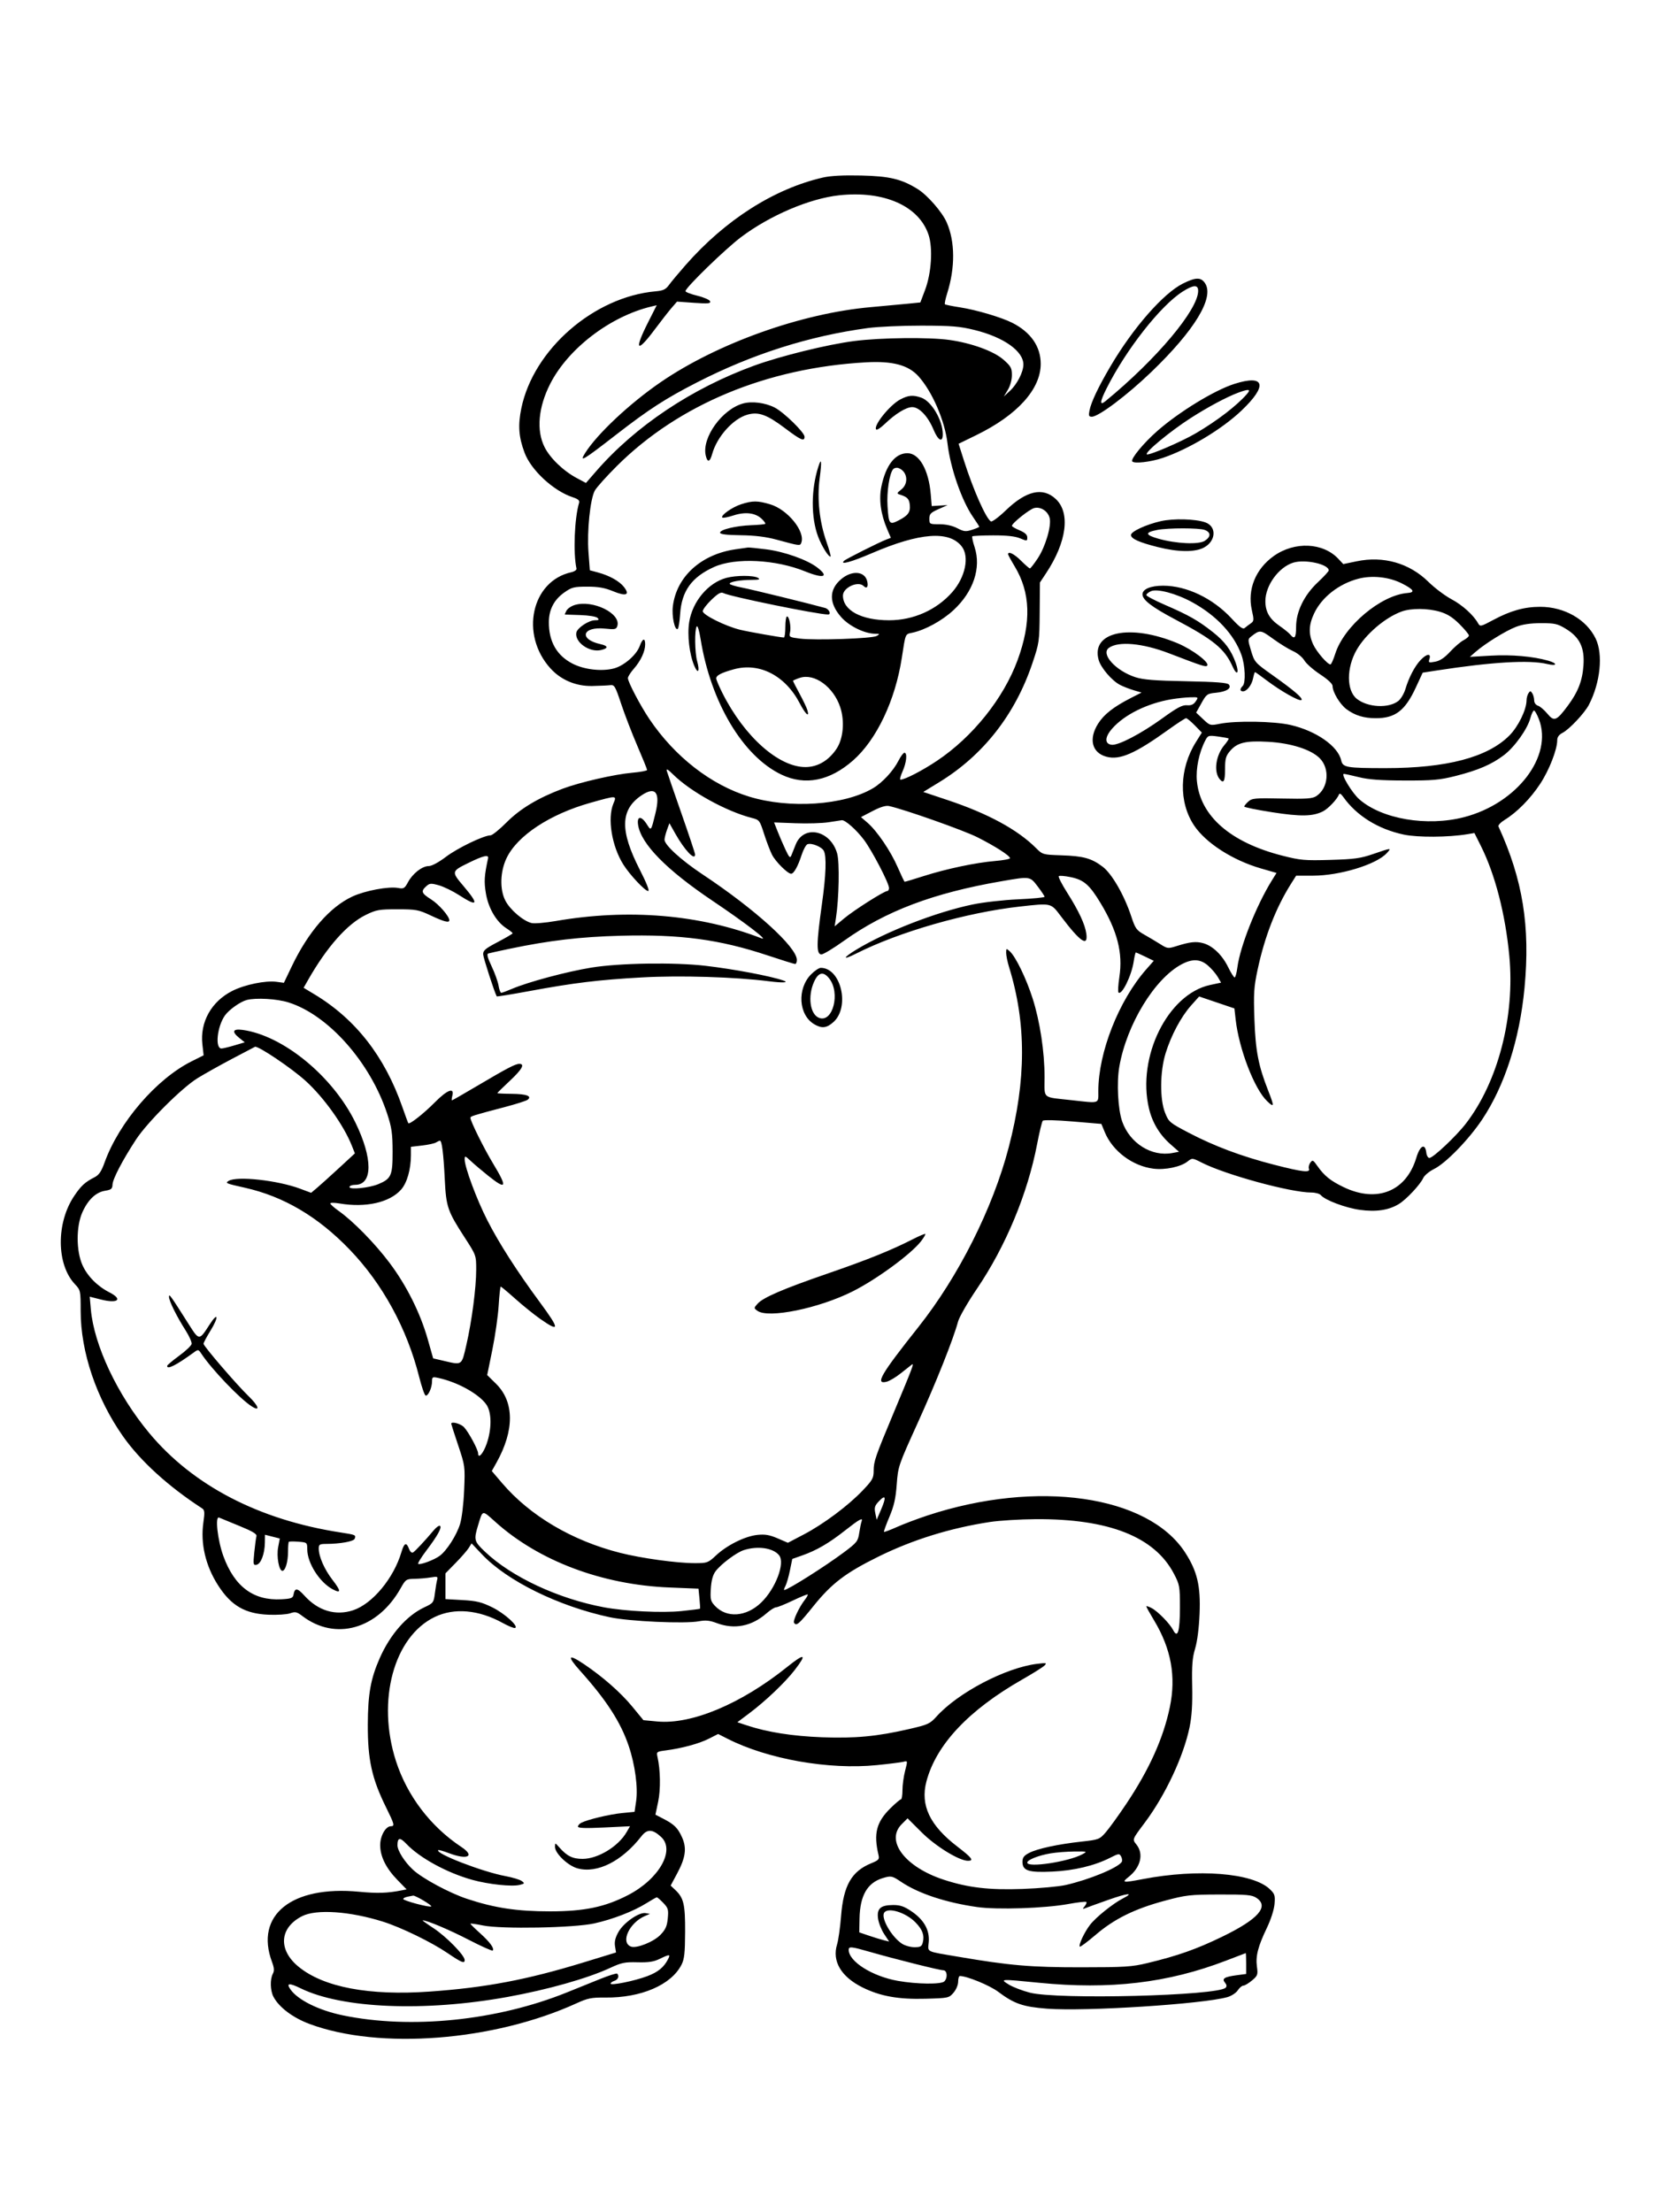 <svg xmlns="http://www.w3.org/2000/svg" width="864" height="1152" viewBox="0 0 864 1152" version="1.1">
	<path d="M 428.500 92.465 C 403.099 98.328, 377.713 114.514, 357.083 138 C 353.459 142.125, 349.557 146.798, 348.412 148.384 C 346.715 150.733, 345.418 151.349, 341.415 151.706 C 309.304 154.565, 277.839 181.963, 271.518 212.569 C 269.681 221.462, 270.110 227.472, 273.172 235.702 C 276.573 244.843, 288.281 255.677, 298.289 258.944 C 301.075 259.853, 301.946 260.620, 301.582 261.840 C 299.172 269.916, 298.462 288.005, 300.236 296.124 C 300.381 296.788, 299.150 297.632, 297.500 297.998 C 276.766 302.608, 270.725 330.408, 286.632 348.014 C 292.141 354.112, 299.967 357.410, 308.500 357.229 C 312.350 357.147, 316.551 356.950, 317.836 356.790 C 319.968 356.525, 320.463 357.377, 323.489 366.500 C 325.312 372, 329.098 381.827, 331.902 388.339 C 334.706 394.850, 337 400.525, 337 400.951 C 337 401.376, 333.512 402.030, 329.250 402.403 C 319.988 403.215, 302.023 407.339, 293 410.726 C 280.299 415.493, 270.924 421.117, 263.861 428.209 C 260.140 431.944, 256.369 435, 255.479 435 C 252 435, 238.364 441.562, 232.291 446.158 C 228.446 449.069, 224.856 451, 223.291 451 C 219.888 451, 214.938 454.844, 212.492 459.385 C 210.730 462.656, 210.237 462.948, 207.371 462.410 C 202.431 461.483, 190.118 463.785, 183.480 466.876 C 171.765 472.332, 160.557 485.241, 151.989 503.145 L 147.852 511.790 144.020 511.276 C 138.293 510.508, 127.479 512.729, 120.983 516.008 C 110.094 521.505, 104.090 532.239, 105.404 543.858 L 106.048 549.547 99.774 552.685 C 81.400 561.875, 61.946 584.508, 54.442 605.427 C 52.803 609.995, 51.536 611.872, 49.328 613 C 44.258 615.591, 42.244 617.436, 38.644 622.786 C 29.195 636.827, 29.359 658.464, 38.992 668.696 C 41.952 671.841, 42 672.063, 42.007 682.696 C 42.021 704.067, 50.210 728.278, 64.095 748 C 73.132 760.836, 87.633 774.036, 105.291 785.500 C 106.579 786.337, 106.681 787.540, 105.914 792.862 C 104.340 803.781, 107.041 815.333, 113.543 825.500 C 120.317 836.092, 127.549 840.330, 139.738 840.852 C 144.268 841.046, 149.373 840.717, 151.080 840.122 C 153.785 839.179, 154.599 839.355, 157.398 841.490 C 174.631 854.634, 196.640 848.445, 208.652 827.078 C 211.261 822.435, 211.546 822.243, 215.934 822.162 C 218.445 822.115, 222.233 821.787, 224.351 821.434 C 227.774 820.862, 228.143 820.996, 227.673 822.645 C 227.382 823.665, 226.853 826.801, 226.497 829.614 C 225.873 834.547, 225.678 834.809, 221.021 836.990 C 211.785 841.316, 203.191 851.116, 197.723 863.558 C 193.036 874.222, 191.614 882.162, 191.554 898 C 191.485 916.399, 193.650 926.190, 201.133 941.318 C 205.400 949.945, 205.666 951, 203.573 951 C 200.845 951, 198 956.014, 198 960.819 C 198 966.745, 201.033 972.874, 206.996 978.996 L 211.766 983.893 209.133 984.408 C 201.707 985.863, 196.563 986.028, 187.027 985.115 C 151.891 981.751, 132.592 997.285, 141.648 1021.640 C 142.815 1024.777, 142.923 1026.276, 142.094 1027.824 C 140.570 1030.671, 140.729 1036.582, 142.415 1039.800 C 145.287 1045.282, 152.518 1050.732, 161.218 1053.971 C 197.589 1067.511, 257.056 1062.907, 300.243 1043.207 C 306.121 1040.526, 308.047 1040.142, 315.243 1040.217 C 333.876 1040.410, 349.614 1033.621, 354.935 1023.095 C 356.413 1020.170, 356.762 1016.984, 356.807 1006.006 C 356.866 991.590, 356.083 988.305, 351.578 984.073 L 349.269 981.904 352.598 975.702 C 357.053 967.402, 357.747 962.463, 355.242 956.863 C 353.017 951.888, 351.185 950.064, 345.423 947.086 L 341.345 944.978 342.765 938.239 C 344.112 931.846, 343.954 921.676, 342.402 914.827 C 341.822 912.269, 342.007 912.126, 346.648 911.528 C 355.056 910.446, 364.044 908.011, 369.110 905.444 L 374 902.966 378.980 905.490 C 399.886 916.084, 431.587 921.675, 456.600 919.179 C 463.145 918.526, 469.456 917.731, 470.625 917.412 C 472.719 916.841, 472.730 916.912, 471.375 922.134 C 470.619 925.050, 470 929.588, 470 932.218 C 470 934.848, 469.648 937, 469.218 937 C 468.787 937, 466.330 939.075, 463.758 941.612 C 456.392 948.873, 454.886 954.768, 457.524 966 C 458.043 968.207, 457.607 968.705, 453.806 970.252 C 443.487 974.452, 439.276 981.804, 438.026 997.800 C 437.566 1003.685, 436.630 1010.318, 435.944 1012.540 C 433.253 1021.271, 438.016 1029.353, 449.125 1034.905 C 458.351 1039.515, 467.844 1041.226, 482.021 1040.835 C 493.920 1040.507, 494.229 1040.441, 496.589 1037.694 C 497.956 1036.104, 499 1033.613, 499 1031.944 C 499 1030.325, 499.403 1029, 499.895 1029 C 503.563 1029, 515.379 1033.853, 519.826 1037.187 C 528.201 1043.465, 532.780 1045.050, 545.317 1046.007 C 565.327 1047.536, 626.556 1043.604, 639.259 1039.975 C 641.327 1039.384, 643.741 1037.798, 644.624 1036.450 C 645.508 1035.103, 646.819 1034, 647.538 1034 C 648.258 1034, 650.281 1032.793, 652.034 1031.318 C 654.982 1028.837, 655.176 1028.300, 654.611 1024.176 C 653.853 1018.651, 655.127 1013.655, 659.755 1004 C 661.883 999.559, 663.519 994.461, 663.766 991.500 C 664.139 987.012, 663.884 986.217, 661.275 983.739 C 652.357 975.269, 623.971 973.021, 595.278 978.511 C 584.704 980.535, 583.937 980.421, 587.770 977.401 C 594.002 972.489, 595.743 965.486, 591.935 960.645 C 589.631 957.716, 589.478 958.127, 596.247 949.073 C 606.913 934.804, 616.389 914.608, 619.507 899.500 C 620.681 893.811, 621.078 887.601, 620.881 878 C 620.659 867.241, 620.971 863.282, 622.416 858.500 C 623.535 854.800, 624.423 847.831, 624.733 840.319 C 625.331 825.869, 623.521 818.205, 617.212 808.458 C 597.889 778.613, 540.168 770.324, 483 789.186 C 477.775 790.910, 470.623 793.608, 467.106 795.183 C 463.589 796.757, 460.560 797.894, 460.375 797.708 C 460.190 797.523, 461.451 794.025, 463.178 789.936 C 465.602 784.196, 466.476 780.333, 467.013 773 C 467.694 763.675, 467.895 763.088, 477.860 741.147 C 487.570 719.767, 496.488 697.381, 498.949 688.204 C 499.583 685.841, 503.982 678.191, 508.725 671.204 C 523.747 649.072, 535.187 621.602, 540.122 595.807 C 541.312 589.588, 542.638 584.106, 543.068 583.625 C 543.514 583.126, 550.248 583.291, 558.719 584.009 L 573.587 585.269 575.370 589.581 C 579.448 599.439, 589.775 607.193, 600.672 608.579 C 606.768 609.354, 614.897 607.655, 618.445 604.864 C 620.905 602.929, 620.931 602.931, 625.882 605.440 C 638.425 611.796, 672.168 621, 682.928 621 C 685.033 621, 687.267 621.616, 687.892 622.370 C 690.043 624.962, 700.715 628.980, 708.217 630.024 C 716.678 631.201, 723.332 630.194, 728.597 626.940 C 732.475 624.543, 739.637 616.890, 741.189 613.485 C 741.818 612.104, 744.375 609.967, 746.870 608.737 C 752.964 605.732, 764.909 593.444, 771.879 583.007 C 783.627 565.418, 791.422 541.229, 793.956 514.500 C 797 482.379, 793.084 458.084, 780.395 430.369 C 780.111 429.748, 781.593 428.187, 783.689 426.901 C 790.084 422.979, 797.070 415.876, 802.157 408.123 C 806.836 400.993, 811 390.303, 811 385.420 C 811 383.841, 811.927 382.572, 813.781 381.613 C 817.325 379.781, 825.266 371.320, 827.503 366.994 C 833.472 355.452, 834.973 340.706, 831.012 332.524 C 826.189 322.561, 814.726 316, 802.144 316 C 793.876 316, 786.683 318.011, 777.679 322.840 C 771.208 326.310, 770.804 326.401, 769.803 324.612 C 767.377 320.277, 761.648 315.091, 755.903 312.029 C 752.529 310.231, 747.137 306.168, 743.920 303 C 734.010 293.244, 720.508 289.377, 706.534 292.294 L 699.567 293.748 697.021 291.023 C 689.050 282.489, 674.210 281.835, 663.373 289.540 C 653.899 296.276, 649.557 306.975, 651.953 317.681 C 653.124 322.913, 653.077 323.464, 651.362 324.647 C 650.338 325.354, 648.934 326.419, 648.241 327.013 C 647.289 327.832, 645.624 326.627, 641.398 322.064 C 631.677 311.563, 617.967 305, 605.754 305 C 599.250 305, 595 306.779, 595 309.501 C 595 312.377, 599.882 316.135, 611.839 322.465 C 632.169 333.227, 637.783 337.830, 641.960 347.160 C 644.179 352.116, 645.505 350.673, 643.617 345.356 C 641.188 338.513, 637.952 334.133, 631.660 329.169 C 624.016 323.138, 619.164 320.379, 606.750 315.004 C 601.388 312.682, 597 310.372, 597 309.870 C 597 309.368, 598.060 308.474, 599.356 307.884 C 602.627 306.393, 612.630 309.064, 620.992 313.659 C 633.555 320.564, 642.733 330.403, 646.536 341.043 C 648.481 346.486, 648.857 355.543, 647.205 357.195 C 645.615 358.785, 645.676 360, 647.345 360 C 649.386 360, 651.901 356.747, 652.613 353.184 C 652.963 351.433, 653.414 350, 653.614 350 C 653.814 350, 656.570 351.964, 659.739 354.364 C 667.121 359.957, 676.886 365.451, 677.796 364.524 C 678.689 363.612, 673.932 359.541, 662.430 351.375 C 653.619 345.120, 653.308 344.764, 651.557 338.918 C 649.806 333.073, 649.808 332.858, 651.627 331.433 C 656.162 327.881, 656.485 327.916, 663.014 332.667 C 666.479 335.188, 671.156 338.067, 673.407 339.063 C 675.667 340.064, 678.298 342.229, 679.283 343.898 C 680.264 345.560, 683.976 348.834, 687.533 351.172 C 691.579 353.833, 694 356.108, 694 357.252 C 694 360.390, 697.837 366.777, 701.241 369.304 C 705.652 372.579, 710.278 374, 716.527 374 C 726.695 374, 731.786 370.074, 737.416 357.889 L 740.928 350.286 748.214 349.160 C 776.979 344.714, 796.496 343.565, 805.750 345.773 C 810.992 347.024, 811.429 345.500, 806.250 344.030 C 798.370 341.793, 787.208 340.816, 776.500 341.426 L 765.500 342.052 768.500 339.435 C 773.440 335.125, 784.164 328.486, 789.500 326.435 C 792.938 325.114, 797.024 324.511, 802.578 324.507 C 809.812 324.501, 811.172 324.815, 815.578 327.512 C 822.733 331.890, 825.312 337.280, 824.663 346.500 C 824.095 354.567, 821.828 360.371, 816.407 367.643 C 810.601 375.430, 809.365 375.899, 805.857 371.643 C 804.260 369.705, 802.064 367.838, 800.977 367.493 C 799.811 367.123, 798.994 365.970, 798.985 364.683 C 798.976 363.482, 798.526 361.825, 797.985 361 C 797.109 359.667, 796.891 359.667, 796.015 361 C 795.474 361.825, 795.024 363.496, 795.015 364.712 C 794.981 369.607, 790.666 378.430, 786.046 383.050 C 774.685 394.410, 753.417 400, 721.553 400 C 701.305 400, 699.302 399.653, 698.501 396.003 C 696.865 388.554, 685.431 380.573, 672 377.505 C 663.500 375.563, 643.698 375.230, 635.344 376.889 C 630.270 377.896, 630.129 377.858, 626.569 374.501 L 622.951 371.088 625.709 366.149 C 628.315 361.481, 628.727 361.185, 633.200 360.755 C 638.722 360.224, 641.581 358.405, 639.961 356.453 C 639.178 355.509, 633.300 355.061, 617.698 354.757 C 601.345 354.438, 595.310 353.956, 591.294 352.646 C 581.037 349.302, 573.141 340.564, 577.497 337.378 C 582.433 333.769, 595.018 334.904, 608.816 340.202 C 626.154 346.858, 627.907 347.425, 628.687 346.630 C 630.176 345.111, 621.015 338.193, 613.215 334.946 C 588.521 324.666, 568.112 328.957, 572.150 343.582 C 573.295 347.729, 579.042 354.453, 583.341 356.676 C 584.986 357.527, 588.170 358.768, 590.416 359.434 L 594.500 360.646 589 363.457 C 579.945 368.086, 574.977 371.966, 571.907 376.808 C 566.840 384.798, 568.653 392.022, 576.237 394.064 C 583.203 395.939, 591.192 392.441, 608.656 379.871 C 613.141 376.642, 617.212 374, 617.703 374 C 618.193 374, 620.241 375.688, 622.253 377.750 L 625.913 381.500 622.785 386.500 C 614.125 400.344, 613.765 417.711, 621.888 429.870 C 627.979 438.988, 641.992 447.991, 656.703 452.239 L 664.806 454.578 662.349 458.539 C 654.262 471.579, 645.857 492.782, 644.427 503.750 C 644.050 506.637, 643.403 509, 642.989 509 C 642.574 509, 641.039 506.556, 639.577 503.568 C 636.508 497.294, 631.526 492.515, 626.652 491.169 C 622.875 490.127, 619.776 490.457, 612.817 492.645 C 608.313 494.060, 607.987 494.024, 604.317 491.699 C 602.217 490.369, 598.464 488.134, 595.976 486.731 C 591.878 484.421, 591.240 483.536, 589.202 477.340 C 585.530 466.176, 579.090 454.983, 574.225 451.309 C 568.430 446.932, 564.220 445.773, 552.755 445.397 C 543.155 445.082, 542.960 445.027, 539.565 441.632 C 529.975 432.042, 514.601 423.689, 493.638 416.680 L 480.847 412.403 489.174 407.304 C 512.057 393.292, 528.656 372.115, 537.635 345.476 C 541.235 334.794, 541.338 334.083, 541.461 318.919 L 541.587 303.338 544.823 298.453 C 555.562 282.240, 557.538 267.041, 549.841 259.852 C 543.083 253.538, 534.492 255.491, 523.816 265.767 C 520.136 269.309, 516.642 271.897, 516.041 271.526 C 513.438 269.917, 506.864 255.058, 502.002 239.793 L 499.229 231.087 508.365 226.633 C 529.787 216.188, 542 202.694, 542 189.471 C 542 180.461, 536.841 173.008, 527.222 168.122 C 521.587 165.259, 508.402 161.351, 500.042 160.065 C 495.940 159.434, 492.372 158.705, 492.113 158.447 C 491.854 158.188, 492.384 155.619, 493.291 152.738 C 497.522 139.300, 497.416 125.716, 493.004 115.742 C 490.641 110.400, 483.083 101.704, 478.062 98.550 C 469.640 93.260, 463.336 91.735, 448.500 91.398 C 439.066 91.184, 432.543 91.532, 428.500 92.465 M 437 101.701 C 421.618 103.376, 401.051 112.141, 386 123.435 C 377.768 129.612, 357 149.788, 357 151.608 C 357 152.101, 359.783 153.179, 363.185 154.002 C 366.587 154.826, 369.573 156.134, 369.821 156.908 C 370.196 158.078, 368.775 158.211, 361.430 157.692 L 352.589 157.068 349.802 160.284 C 348.269 162.053, 344.241 167.213, 340.851 171.750 C 331.591 184.145, 330.139 182.466, 337.507 167.880 L 342.013 158.959 339.257 159.614 C 317.812 164.714, 295.806 181.554, 286.480 200 C 280.335 212.153, 279.274 224.144, 283.578 232.781 C 286.474 238.593, 293.410 245.257, 300.456 249 L 305.163 251.500 310.332 245.546 C 330.844 221.917, 360.244 202.249, 392.767 190.400 C 406.578 185.368, 430.880 179.390, 444.842 177.591 C 458.669 175.809, 483.870 175.525, 494.500 177.032 C 506.043 178.669, 517.587 182.884, 522.594 187.292 C 526.478 190.711, 527 191.663, 526.996 195.335 C 526.994 197.789, 526.127 200.938, 524.887 203 L 522.782 206.500 526.017 203.500 C 529.699 200.086, 532.946 193.742, 532.978 189.898 C 533.037 182.869, 522.793 175.604, 507.500 171.831 C 499.879 169.951, 495.665 169.606, 480 169.576 C 469.825 169.557, 457.225 170.120, 452 170.827 C 421.447 174.959, 391.782 184.384, 363.134 199.062 C 346.548 207.559, 338.063 213.044, 320.788 226.435 C 303.479 239.851, 301.551 240.992, 304.722 235.941 C 310.940 226.038, 327.884 210.131, 344 199.067 C 373.524 178.798, 417.351 163.139, 453.500 159.943 C 460.100 159.360, 468.608 158.571, 472.406 158.191 L 479.312 157.500 481.768 151 C 485.077 142.242, 485.905 129.240, 483.597 122.291 C 478.593 107.227, 460.337 99.160, 437 101.701 M 616.080 147.648 C 605.865 152.738, 590.133 170.690, 578.367 190.683 C 572.006 201.490, 568.283 209.333, 567.387 213.813 C 566.852 216.488, 567.051 217.001, 568.625 217.004 C 572.116 217.012, 586.944 205.868, 599.515 193.789 C 622.148 172.043, 632.500 154.990, 627.605 147.519 C 625.488 144.288, 622.760 144.319, 616.080 147.648 M 615.924 151.833 C 604.445 159.113, 586.467 182.004, 576.266 202.329 C 572.769 209.297, 572.597 211.462, 575.744 208.880 C 602.316 187.082, 624 161.277, 624 151.453 C 624 148.148, 621.553 148.264, 615.924 151.833 M 451 188.679 C 399.361 191.558, 353.501 210.625, 321.365 242.576 C 315.791 248.118, 310.551 253.968, 309.719 255.576 C 307.341 260.175, 305.662 276.664, 306.472 287.464 L 307.185 296.973 311.337 298.091 C 317.390 299.721, 322.514 302.567, 324.934 305.643 C 328.234 309.838, 326.108 310.687, 319.310 307.890 C 314.917 306.083, 311.630 305.500, 305.836 305.500 C 298.931 305.500, 297.752 305.797, 293.925 308.500 C 288.567 312.285, 285.898 317.362, 285.848 323.866 C 285.769 334.079, 289.969 341.430, 298.293 345.648 C 304.386 348.736, 313.520 349.759, 319.807 348.058 C 325.064 346.635, 331.499 341.027, 333.167 336.414 C 334.623 332.389, 336 331.960, 336 335.532 C 336 339.188, 333.716 344.115, 330.125 348.205 C 328.406 350.162, 327.002 352.380, 327.005 353.132 C 327.012 355.127, 333.540 367.550, 338.232 374.500 C 351.490 394.135, 370.332 408.768, 390.190 414.849 C 411.146 421.267, 439.445 419.375, 454.504 410.551 C 459.541 407.599, 465.180 401.528, 467.977 396.045 C 469.112 393.820, 470.482 392, 471.020 392 C 472.624 392, 472.095 397.195, 470.027 401.750 C 468.966 404.087, 468.488 406, 468.966 406 C 471.230 406, 480.291 401.320, 487.971 396.185 C 506.570 383.748, 522.632 363.692, 529.948 343.771 C 537.193 324.044, 536.705 308.612, 528.402 294.869 C 526.531 291.772, 525 288.960, 525 288.619 C 525 286.848, 528.224 288.459, 531.765 292 C 533.965 294.200, 536.038 296, 536.372 296 C 536.706 296, 538.545 293.637, 540.458 290.750 C 544.453 284.718, 547.672 273.812, 546.653 269.754 C 545.753 266.166, 541.974 263.718, 538.631 264.557 C 536.134 265.183, 526.990 272.485, 527.010 273.835 C 527.016 274.201, 528.816 275.254, 531.010 276.176 C 533.796 277.346, 535 278.462, 535 279.875 C 535 281.824, 534.864 281.841, 531.252 280.332 C 528.653 279.246, 524.340 278.774, 517.176 278.793 C 511.495 278.807, 506.631 279.035, 506.367 279.299 C 506.103 279.563, 506.647 282.102, 507.575 284.940 C 511.106 295.735, 506.941 308.136, 496.555 317.751 C 490.658 323.211, 481.860 328.037, 475.182 329.474 C 471.347 330.300, 471.664 329.549, 469.663 342.556 C 466.250 364.744, 456.531 385.201, 444.278 395.987 C 432.125 406.684, 419.294 409.234, 407 403.393 C 386.922 393.855, 370.191 365.808, 364.861 332.755 C 364.122 328.172, 363.289 325.518, 362.821 326.255 C 361.673 328.064, 361.835 339.864, 363.069 344.310 C 364.527 349.561, 363.569 351.296, 361.651 346.876 C 359.036 340.850, 357.841 330.715, 358.940 323.890 C 360.670 313.150, 368.818 303.472, 378.276 300.926 C 383.339 299.562, 392.390 299.547, 394.711 300.898 C 396.121 301.719, 395.414 301.946, 391.375 301.970 C 385.311 302.006, 380 302.951, 380 303.995 C 380 304.405, 382.813 305.283, 386.250 305.946 C 391.447 306.949, 421.923 314.416, 429.750 316.604 C 431.790 317.175, 433.041 320.004, 431.250 319.997 C 425.801 319.976, 380.194 310.656, 376.785 308.867 C 375.459 308.171, 374.040 308.953, 370.535 312.312 C 368.041 314.702, 366 317.392, 366 318.291 C 366 320.221, 377.937 326.141, 385.500 327.962 C 389.993 329.044, 406.374 331.939, 408.250 331.983 C 408.663 331.992, 409 329.525, 409 326.500 C 409 323.475, 409.394 321, 409.875 321 C 411.088 321, 412.113 326.700, 411.407 329.515 C 410.862 331.685, 411.195 331.880, 416.572 332.552 C 424.601 333.555, 454.237 332.535, 456.580 331.175 C 458.335 330.157, 458.267 330.058, 455.788 330.030 C 450.210 329.968, 442.203 326.037, 438.056 321.327 C 431.639 314.036, 431.656 306.991, 438.106 301.564 C 443.666 296.886, 450.305 297.383, 451.608 302.575 C 452.355 305.552, 451.448 306.848, 449.783 305.183 C 446.925 302.325, 439 305.966, 439 310.138 C 439 317.862, 448.597 323, 463.025 323 C 475.716 323, 487.748 317.638, 495.940 308.330 C 502.763 300.580, 504.980 289.786, 500.832 284.514 C 494.287 276.193, 478.943 277.361, 454.053 288.073 C 443.429 292.646, 437.232 294.350, 439.550 292.062 C 440.543 291.082, 457.780 282.414, 461.699 280.924 L 463.957 280.066 462.041 275.597 C 458.692 267.782, 457.639 260.061, 459.014 253.396 C 461.311 242.268, 466.193 236, 472.562 236 C 478.758 236, 483.696 244.721, 484.744 257.515 L 485.236 263.530 489.368 263.277 L 493.500 263.024 488.750 265.137 C 484.675 266.950, 484 267.658, 484 270.125 C 484 272.929, 484.130 273, 489.289 273 C 492.666 273, 496.009 273.741, 498.539 275.050 C 502.012 276.848, 502.962 276.952, 506.250 275.890 C 508.313 275.225, 510 274.516, 510 274.316 C 510 274.116, 508.498 271.768, 506.662 269.100 C 500.812 260.595, 494.931 243.614, 493.468 231 C 492.086 219.095, 485.523 203.906, 478.312 195.924 C 473.040 190.089, 464.820 187.908, 451 188.679 M 642.818 199.924 C 632.433 203.245, 614.097 214.448, 602.735 224.414 C 595.628 230.649, 588.815 238.891, 589.651 240.244 C 590.480 241.586, 599.192 240.615, 605.500 238.479 C 619.161 233.851, 636.312 223.548, 646.561 213.812 C 660.366 200.698, 658.782 194.820, 642.818 199.924 M 644.989 204.435 C 639.015 206.638, 629.095 211.928, 620.105 217.705 C 609.461 224.546, 596.180 235.514, 597.248 236.582 C 598.080 237.414, 615.200 230.073, 622.749 225.647 C 633.831 219.150, 644.112 211.258, 649.405 205.186 C 651.637 202.625, 650.448 202.423, 644.989 204.435 M 468.852 208.016 C 463.327 210.935, 454.573 221.906, 456.350 223.684 C 456.728 224.061, 458.716 222.756, 460.768 220.782 C 466.333 215.433, 471.930 212, 475.089 212 C 478.746 212, 483.303 216.825, 486.184 223.750 C 488.584 229.520, 491 230.712, 491 226.126 C 491 218.898, 485.142 208.942, 479.791 207.077 C 475.490 205.578, 473.074 205.785, 468.852 208.016 M 386.948 210.119 C 376.092 213.134, 365.490 227.848, 367.518 237.084 C 368.380 241.006, 369.696 240.760, 370.885 236.453 C 373.396 227.359, 381.908 217.910, 389.407 215.890 C 395.129 214.350, 399.476 215.944, 408.887 223.036 C 417.142 229.256, 419 230.062, 419 227.420 C 419 225.195, 408.204 214.655, 403.431 212.220 C 398.487 209.698, 391.617 208.822, 386.948 210.119 M 426.140 243.183 C 422.372 254.979, 422.334 269.472, 426.045 279.392 C 427.947 284.475, 431.782 290.551, 432.583 289.751 C 432.778 289.556, 431.810 286.154, 430.432 282.191 C 426.760 271.632, 425.485 259.923, 426.854 249.320 C 428.062 239.962, 427.823 237.912, 426.140 243.183 M 465.102 244.378 C 463.196 246.674, 461.753 256.249, 462.219 263.510 C 462.824 272.936, 463.205 273.446, 467.871 271.066 C 472.919 268.491, 474.197 266.739, 473.818 262.916 C 473.509 259.797, 472.525 258.780, 468.633 257.558 C 466.928 257.024, 466.994 256.793, 469.383 254.914 C 473.467 251.701, 472.583 245.346, 467.823 243.699 C 466.901 243.380, 465.676 243.685, 465.102 244.378 M 386 262.582 C 381.337 264.076, 375.126 268.459, 376.179 269.512 C 376.509 269.842, 379.094 269.356, 381.922 268.431 C 388.084 266.415, 393.329 267.021, 396.639 270.131 C 397.933 271.347, 398.790 272.543, 398.543 272.791 C 398.296 273.038, 395.035 273.355, 391.297 273.495 C 383.229 273.799, 375 275.771, 375 277.401 C 375 278.203, 378.332 278.612, 385.750 278.718 C 393.250 278.825, 398.918 279.527, 404.500 281.041 C 416.582 284.319, 416.660 284.329, 417.299 282.664 C 419.534 276.839, 410.214 265.323, 401.068 262.611 C 394.566 260.682, 391.941 260.677, 386 262.582 M 604.467 271.409 C 596.877 273.141, 589 276.796, 589 278.584 C 589 280.529, 593.237 282.442, 602.940 284.880 C 613.573 287.551, 622.325 287.645, 627.016 285.138 C 633.309 281.774, 633.738 274.177, 627.756 272.033 C 622.636 270.198, 611.125 269.889, 604.467 271.409 M 602.699 275.966 C 596.176 277.229, 596.320 278.543, 603.197 280.505 C 612.478 283.154, 624.300 283.689, 627.481 281.604 C 630.712 279.487, 630.693 277.214, 627.435 275.975 C 624.516 274.866, 608.414 274.859, 602.699 275.966 M 382.951 286.061 C 365.077 288.692, 352.384 300.235, 350.425 315.639 C 349.767 320.817, 351.395 328.492, 352.948 327.532 C 353.380 327.265, 353.948 323.773, 354.209 319.773 C 354.994 307.752, 360.255 300.471, 371.946 295.224 C 382.988 290.269, 403.948 291.306, 419.361 297.569 C 429.013 301.490, 432.070 300.443, 425.531 295.456 C 420.275 291.447, 408.372 287.234, 398.968 286.055 C 394.339 285.475, 390.091 285.055, 389.526 285.122 C 388.962 285.189, 386.003 285.612, 382.951 286.061 M 673.500 293.003 C 665.902 295.380, 659 304.917, 659 313.039 C 659 318.531, 661.163 322.328, 666.309 325.868 C 668.677 327.498, 671.207 329.544, 671.930 330.416 C 674.216 333.170, 675 332.164, 675 326.478 C 675 318.495, 679.176 309.926, 686.348 303.193 C 689.456 300.275, 692 297.514, 692 297.058 C 692 293.790, 679.643 291.081, 673.500 293.003 M 707.500 301.347 C 697.305 303.986, 688.317 311.037, 684.358 319.500 C 681.554 325.496, 681.414 330.112, 683.871 335.522 C 685.616 339.362, 691.332 346, 692.894 346 C 693.302 346, 694.417 343.517, 695.374 340.483 C 699.915 326.076, 719.183 309.856, 733.006 308.803 C 737.237 308.480, 736.313 306.948, 729.961 303.754 C 723.381 300.446, 714.610 299.506, 707.500 301.347 M 299.273 315.062 C 297.498 315.603, 295.570 316.935, 294.988 318.023 C 294.406 319.110, 294.058 320.011, 294.215 320.025 C 294.372 320.038, 297.975 320.161, 302.223 320.297 C 306.669 320.440, 310.466 321.066, 311.173 321.773 C 312.142 322.742, 311.865 323, 309.848 323 C 306.631 323, 300.629 326.975, 300.158 329.417 C 299.205 334.367, 306.867 339.847, 312.892 338.524 C 316.907 337.642, 316.854 336.346, 312.765 335.448 C 301.247 332.919, 303.217 326.111, 315.107 327.353 C 320.234 327.889, 320.948 327.740, 321.495 326.016 C 323.570 319.478, 308.751 312.173, 299.273 315.062 M 729.890 318.470 C 721.322 321.623, 711.275 330.195, 706.562 338.372 C 701.155 347.755, 701.198 359.651, 706.655 363.943 C 712.365 368.434, 723.220 368.974, 728.251 365.017 C 729.566 363.982, 731.223 361.193, 731.933 358.818 C 733.733 352.792, 736.762 346.989, 739.797 343.750 C 742.949 340.387, 745.434 340.057, 744.458 343.132 C 743.829 345.114, 744.036 345.216, 747.416 344.582 C 749.945 344.107, 752.321 342.522, 755.224 339.373 C 757.519 336.883, 760.657 334.194, 762.198 333.398 C 763.739 332.601, 765 331.489, 765 330.927 C 765 330.365, 762.805 327.710, 760.123 325.028 C 756.594 321.498, 753.780 319.715, 749.941 318.575 C 743.588 316.689, 734.854 316.643, 729.890 318.470 M 382.197 348.521 C 375.653 350.329, 372.999 351.704, 373.003 353.285 C 373.005 353.953, 374.480 357.425, 376.282 361 C 387.712 383.680, 405.647 399.587, 419.634 399.449 C 425.940 399.387, 431.664 395.976, 435.701 389.875 C 439.196 384.595, 439.985 375.482, 437.577 368.232 C 434.073 357.681, 424.156 350.473, 416.582 352.973 C 414.612 353.623, 413 354.330, 413 354.543 C 413 354.757, 414.530 357.759, 416.400 361.216 C 418.269 364.672, 420.100 368.512, 420.467 369.750 C 421.718 373.966, 419.508 372.010, 416.508 366.248 C 408.988 351.802, 395.515 344.841, 382.197 348.521 M 610.238 364.110 C 597.551 366.224, 585.607 372.118, 579.193 379.429 C 575.340 383.822, 575.210 387.318, 578.882 387.837 C 582.315 388.322, 594.220 382.119, 605.412 374.013 C 613.029 368.496, 615.738 367.057, 618.140 367.252 C 620.362 367.433, 621.608 366.888, 622.718 365.250 C 624.228 363.023, 624.199 363.001, 619.872 363.117 C 617.467 363.181, 613.132 363.628, 610.238 364.110 M 797.025 373.906 C 795.472 379.676, 788.835 388.980, 783.239 393.233 C 776.879 398.066, 769.764 401.129, 758 404.097 C 749.770 406.173, 746.227 406.488, 731.500 406.448 C 718.961 406.414, 712.713 405.955, 707.688 404.701 C 703.941 403.765, 700.426 403, 699.876 403 C 698.156 403, 704.217 412.984, 707.899 416.216 C 719.649 426.533, 743.144 430.538, 762.500 425.524 C 790.028 418.393, 808.827 393.826, 801.480 374.586 C 800.516 372.064, 799.357 370, 798.903 370 C 798.449 370, 797.604 371.758, 797.025 373.906 M 627.666 385.679 C 624.454 391.890, 622.732 400.232, 623.334 406.670 C 625.039 424.929, 640.763 438.679, 667.830 445.580 C 677.248 447.982, 679.456 448.177, 692.830 447.790 C 705.460 447.424, 708.580 446.992, 715.271 444.683 C 724.744 441.412, 724.907 441.406, 722.095 444.399 C 716.587 450.262, 697.672 456, 683.853 456 L 675.025 456 672.357 460.226 C 664.506 472.663, 658.620 487.784, 654.966 504.903 C 653.019 514.023, 652.813 517.227, 653.299 530.903 C 653.881 547.288, 655.369 554.975, 660.468 567.940 C 663.733 576.243, 663.658 577.002, 659.925 573.437 C 653.259 567.070, 645.243 546.256, 643.511 530.818 L 642.873 525.136 633.687 522.024 L 624.500 518.913 620.267 523.659 C 615.084 529.472, 609.915 539.176, 607.035 548.500 C 604.083 558.058, 603.957 572.442, 606.765 579.482 C 608.675 584.272, 609.148 584.672, 619.089 589.880 C 632.426 596.867, 646.706 602.214, 663.582 606.539 C 678.443 610.348, 682.526 610.812, 681.676 608.597 C 681.380 607.826, 681.707 606.415, 682.404 605.462 C 683.561 603.880, 683.876 604.023, 686.038 607.115 C 689.657 612.289, 692.912 614.915, 699.804 618.218 C 717.172 626.542, 732.377 620.375, 737.617 602.881 C 739.544 596.449, 742.221 595.099, 742.816 600.259 C 742.990 601.766, 743.713 603, 744.422 603 C 746.331 603, 758.412 591.612, 763.453 585.061 C 780.217 563.275, 789.019 529.261, 786.042 497.774 C 783.988 476.045, 778.652 455.375, 771.295 440.648 L 767.872 433.796 764.186 434.411 C 754.353 436.051, 738.340 436.149, 731.094 434.613 C 717.724 431.778, 706.475 424.782, 699.560 415 C 698.371 413.318, 697.632 412.921, 697.301 413.787 C 696.381 416.193, 691.771 421.067, 689.118 422.439 C 683.812 425.183, 677.495 425.308, 662.495 422.965 C 654.523 421.720, 648 420.388, 648 420.006 C 648 419.623, 648.951 418.453, 650.114 417.405 C 652.038 415.672, 653.619 415.530, 667.665 415.832 C 680.489 416.107, 683.513 415.894, 685.530 414.572 C 691.823 410.449, 692.723 400.262, 687.277 394.815 C 682.738 390.277, 672.307 386.962, 660.452 386.291 C 648.709 385.626, 644.265 386.708, 640.533 391.143 C 638.398 393.681, 638 395.162, 638 400.577 C 638 406.887, 637.270 408.235, 635.203 405.744 C 631.986 401.868, 633.163 393.336, 637.651 388.003 C 639.080 386.305, 640.080 384.760, 639.874 384.571 C 639.668 384.381, 637.169 383.912, 634.319 383.529 C 629.339 382.858, 629.082 382.941, 627.666 385.679 M 347.280 401.500 C 347.597 402.600, 351.038 412.591, 354.928 423.702 C 358.818 434.813, 362 444.375, 362 444.952 C 362 448.475, 356.592 442.791, 351.705 434.132 L 348.622 428.668 347.387 432.084 C 346.708 433.963, 346.118 436.266, 346.076 437.202 C 345.956 439.893, 354.695 447.902, 365.776 455.254 C 393.342 473.546, 415 493.195, 415 499.913 C 415 501.061, 414.603 502, 414.118 502 C 413.633 502, 407.221 500, 399.868 497.555 C 374.689 489.184, 354.344 486.458, 323.219 487.284 C 302.289 487.839, 286.160 489.729, 265.500 494.048 C 260 495.197, 254.948 496.314, 254.273 496.529 C 253.415 496.802, 253.945 498.809, 256.038 503.210 C 257.683 506.669, 259.305 511.188, 259.642 513.250 C 259.980 515.313, 260.611 517, 261.045 517 C 261.479 517, 263.967 516.086, 266.575 514.968 C 274.956 511.375, 295.113 505.975, 307.985 503.873 C 322.596 501.488, 351.201 501.042, 367.500 502.945 C 382.092 504.649, 401.196 508.253, 407.893 510.566 C 411.233 511.719, 407.731 511.917, 400.420 510.987 C 382.746 508.739, 354.158 507.874, 334.311 508.985 C 311.640 510.255, 298.999 511.789, 275.688 516.100 C 266.441 517.810, 258.791 519.049, 258.688 518.854 C 257.431 516.481, 251.740 498.888, 251.637 497.056 C 251.521 494.978, 252.657 494.005, 259.235 490.556 C 263.490 488.325, 266.971 486.275, 266.973 486 C 266.974 485.725, 265.476 484.529, 263.643 483.343 C 258.464 479.990, 254.334 472.918, 253.048 465.203 C 252.023 459.056, 252.210 456.064, 254.190 446.930 C 254.629 444.907, 251.692 445.583, 244.264 449.213 C 234.999 453.741, 234.974 453.850, 241.425 461.456 C 249.597 471.088, 248.910 472.484, 239.115 466.153 C 235.841 464.037, 231.091 461.726, 228.560 461.017 C 224.438 459.863, 223.751 459.915, 221.979 461.519 C 219.095 464.129, 219.487 465.174, 224.548 468.371 C 228.582 470.920, 234 477.145, 234 479.232 C 234 480.694, 231.246 479.985, 224.388 476.758 C 217.993 473.748, 216.749 473.516, 207 473.508 C 197.410 473.501, 195.980 473.754, 190.500 476.431 C 180.816 481.162, 170.262 493.074, 160.367 510.443 L 158.121 514.386 163.730 517.765 C 185.200 530.698, 200.360 550.130, 209.551 576.500 C 211.085 580.900, 212.480 584.679, 212.652 584.899 C 213.284 585.706, 220.669 579.899, 226.469 574.035 C 232.879 567.553, 236.701 566.072, 235.589 570.500 C 235.244 571.875, 235.150 573, 235.380 573 C 235.609 573, 241.579 569.577, 248.646 565.394 C 264.007 556.301, 268.412 554, 270.460 554 C 273.501 554, 271.891 556.873, 265.500 562.851 C 261.925 566.195, 259 569.070, 259 569.239 C 259 569.408, 262.393 569.576, 266.539 569.612 C 274.215 569.679, 277.218 570.801, 274.792 572.693 C 274.082 573.248, 268.775 574.945, 263 576.464 C 246.410 580.827, 245 581.269, 245 582.103 C 245 583.854, 252.030 598.027, 256.854 606 C 264.379 618.438, 263.804 619.888, 254.342 612.340 C 251.129 609.776, 247.037 606.313, 245.250 604.643 C 242.209 601.803, 242 601.745, 242 603.747 C 242 607.795, 248.217 624.519, 253.768 635.404 C 259.919 647.465, 269.210 661.967, 281.147 678.138 C 291.591 692.285, 291.644 694.018, 281.416 686.861 C 278.162 684.584, 272.299 679.859, 268.387 676.361 C 264.475 672.862, 261.055 670, 260.788 670 C 260.521 670, 260.032 674.428, 259.703 679.841 C 259.373 685.253, 257.893 695.616, 256.414 702.868 L 253.725 716.054 258.364 720.627 C 267.889 730.017, 267.961 744.851, 258.565 761.663 L 256.123 766.031 261.443 772.266 C 275.998 789.323, 297.900 802.281, 322.899 808.625 C 334.085 811.464, 352.461 814, 361.845 814 C 368.348 814, 368.744 813.855, 372.943 809.939 C 378.680 804.590, 388.038 799.955, 394.434 799.295 C 398.435 798.882, 400.776 799.278, 404.960 801.078 L 410.339 803.392 418.583 799.074 C 428.870 793.685, 441.722 784.093, 449.250 776.187 C 454.432 770.745, 455 769.721, 455.001 765.824 C 455.001 761.032, 455.838 758.613, 465.499 735.500 C 475.543 711.470, 476.262 709.549, 474.800 710.657 C 474.085 711.199, 471.473 713.261, 468.995 715.240 C 466.518 717.219, 463.255 719.149, 461.745 719.528 C 455.591 721.072, 458.658 715.790, 478.234 691.133 C 499.183 664.744, 517.057 629.208, 525.327 597.500 C 534.513 562.282, 534.572 532.913, 525.516 503.591 C 524.682 500.891, 524 497.559, 524 496.186 C 524 493.788, 524.076 493.759, 525.919 495.427 C 528.973 498.191, 534.533 509.683, 537.823 520.033 C 541.615 531.961, 544 547.726, 544 560.859 C 544 572.529, 542.405 571.173, 558.192 572.925 C 573.060 574.574, 572 574.938, 572 568.184 C 572 548.081, 582.639 521.052, 596.952 504.792 L 600.873 500.337 596.410 498.168 C 593.955 496.976, 591.761 496, 591.535 496 C 591.308 496, 590.804 498.137, 590.414 500.750 C 589.320 508.084, 584.186 518.519, 582.500 516.834 C 582.136 516.469, 582.345 512.824, 582.964 508.734 C 584.859 496.238, 581.931 484.782, 573.115 470.191 C 567.415 460.756, 564.485 458.206, 557.712 456.785 C 554.607 456.134, 551.770 455.896, 551.409 456.258 C 551.048 456.619, 552.977 460.421, 555.696 464.707 C 561.834 474.382, 565.100 481.376, 565.758 486.250 C 566.708 493.299, 562.582 490.477, 552.600 477.250 C 547.206 470.103, 547.778 470.241, 531.211 472.074 C 503.405 475.151, 468.142 485.280, 445.771 496.616 C 438.683 500.208, 438.779 498.887, 445.921 494.548 C 461.564 485.046, 487.462 474.982, 506.500 471.009 C 512.033 469.854, 522.642 468.650, 530.250 468.313 C 537.813 467.977, 544 467.385, 544 466.995 C 544 466.606, 542.404 464.198, 540.454 461.644 C 536.345 456.263, 536.619 456.302, 521.500 458.913 C 486.042 465.036, 461.195 474.430, 439.559 489.895 C 434.091 493.803, 428.803 497, 427.809 497 C 425.087 497, 425.140 491.564, 428.066 470.736 C 430.192 455.609, 430.528 445.855, 429.021 443.039 C 427.897 440.938, 422.625 438.823, 420.523 439.629 C 419.742 439.929, 418.354 442.498, 417.438 445.337 C 415.557 451.171, 413.407 455, 412.012 455 C 410.224 455, 403.877 448.680, 402.065 445.095 C 401.065 443.118, 399.201 438.230, 397.922 434.234 C 395.663 427.178, 395.479 426.939, 391.548 425.935 C 378.259 422.542, 359.660 412.280, 350.602 403.345 C 347.811 400.591, 346.868 400.068, 347.280 401.500 M 333.990 414.250 C 323.036 421.705, 322.790 432.545, 333.117 452.729 C 336.694 459.720, 338.388 464, 337.579 464 C 335.922 464, 328.049 455.622, 324.659 450.252 C 318.618 440.683, 316.237 426.155, 319.449 418.468 C 321.258 414.137, 321.401 414.142, 307.498 418.046 C 286.451 423.956, 269.555 435.060, 263.889 446.705 C 260.462 453.749, 260.166 463.128, 263.187 468.986 C 265.650 473.762, 272.422 479.566, 276.819 480.669 C 278.283 481.037, 283.985 480.559, 289.491 479.608 C 327.252 473.082, 364.578 476.218, 396.500 488.599 C 400.813 490.272, 388.218 480.598, 371.148 469.127 C 347.171 453.014, 333.941 439.573, 332.338 429.696 C 331.558 424.886, 333.941 424.638, 336.846 429.226 C 339.120 432.818, 339.049 432.909, 341.354 423.500 C 344.028 412.589, 341.358 409.235, 333.990 414.250 M 454.442 422.345 L 448.383 425.500 451.744 428.394 C 456.742 432.699, 463.832 443.134, 467.516 451.608 C 469.307 455.728, 470.936 459.134, 471.136 459.177 C 471.336 459.219, 475.775 457.890, 481 456.222 C 492.891 452.427, 508.149 449.206, 518.250 448.357 C 522.513 447.999, 526 447.344, 526 446.901 C 526 445.620, 518.225 440.627, 509 435.983 C 501.783 432.351, 470.963 421.462, 463 419.732 C 461.332 419.370, 458.484 420.239, 454.442 422.345 M 431.500 428.184 C 428.200 428.701, 420.468 428.932, 414.318 428.697 L 403.136 428.270 405.004 433.010 C 406.032 435.617, 407.885 439.905, 409.123 442.539 C 411.020 446.574, 411.496 447.027, 412.148 445.414 C 412.574 444.361, 413.579 441.842, 414.382 439.816 C 418.568 429.258, 432.578 432.277, 435.993 444.474 C 437.290 449.107, 436.943 467.751, 435.371 477.942 L 434.685 482.385 439.593 478.277 C 444.689 474.011, 460.452 464, 462.073 464 C 462.583 464, 463 463.295, 463 462.434 C 463 459.924, 454.179 442.975, 449.925 437.312 C 446.030 432.125, 440.113 426.892, 438.406 427.122 C 437.908 427.189, 434.800 427.667, 431.500 428.184 M 615.485 502.097 C 601.352 509.533, 586.765 533.457, 582.928 555.494 C 581.486 563.775, 582.230 577.806, 584.443 584.056 C 588.446 595.364, 599.733 602.454, 610.512 600.432 L 614.024 599.773 609.496 595.788 C 603.877 590.841, 600.093 584.507, 598.360 577.147 C 592.039 550.291, 608.230 517.651, 630.217 512.925 L 635.934 511.697 634.217 508.750 C 633.273 507.130, 631.022 504.498, 629.215 502.902 C 625.231 499.382, 621.105 499.140, 615.485 502.097 M 422.490 507.310 C 415.026 514.774, 415.845 528.523, 424.040 533.364 C 427.971 535.687, 430.519 535.403, 434.038 532.250 C 442.778 524.421, 438.015 504, 427.450 504 C 426.542 504, 424.310 505.490, 422.490 507.310 M 423.973 511.250 C 420.522 518.853, 421.862 528.328, 426.635 530.071 C 433.757 532.672, 437.754 517.042, 431.877 509.570 C 428.831 505.699, 426.243 506.249, 423.973 511.250 M 128.554 520.727 C 125.235 521.571, 119.313 525.752, 117.167 528.765 C 113.096 534.482, 111.874 546, 115.338 546 C 116.052 546, 119.074 545.276, 122.052 544.392 L 127.467 542.784 124.733 540.604 C 120.522 537.246, 121.138 535.610, 126.347 536.324 C 147.439 539.215, 173.280 560.415, 185.064 584.496 C 194.226 603.221, 194.183 617, 184.961 617 C 183.332 617, 182 617.514, 182 618.142 C 182 619.648, 192.305 618.606, 197.059 616.620 C 203.760 613.820, 204.504 612.115, 204.468 599.640 C 204.442 590.198, 204.011 587.204, 201.645 580 C 192.821 553.131, 170.898 528.431, 150.145 521.977 C 144.149 520.112, 133.415 519.490, 128.554 520.727 M 120.890 551.364 C 114.504 554.739, 106.404 559.275, 102.890 561.444 C 94.649 566.531, 76.641 584.507, 70.775 593.500 C 63.760 604.255, 58.709 613.938, 58.599 616.841 C 58.515 619.081, 57.942 619.558, 54.713 620.083 C 49.907 620.863, 45.787 624.788, 42.869 631.368 C 39.623 638.684, 39.645 651.364, 42.916 658.742 C 45.461 664.484, 50.680 669.776, 56.955 672.977 C 64.206 676.676, 61.414 678.979, 52.447 676.695 L 46.730 675.240 47.313 681.870 C 48.952 700.504, 61.166 726.372, 77.699 746.226 C 100.519 773.630, 134.911 791.490, 177.471 798.037 C 185.233 799.231, 185.468 799.337, 184.712 801.307 C 184.176 802.706, 177.105 803.974, 169.750 803.991 C 166.472 803.999, 166 804.299, 166 806.374 C 166 810.550, 168.922 817.214, 173.162 822.710 C 177.667 828.549, 177.718 829.950, 173.343 827.659 C 166.492 824.072, 160.065 814.033, 160.022 806.851 C 160 803.241, 159.951 803.197, 155.429 802.838 C 152.916 802.638, 150.666 802.668, 150.429 802.904 C 150.193 803.140, 150 805.479, 150 808.102 C 150 813.321, 148.612 818, 147.063 818 C 145.292 818, 143.955 810.566, 144.857 805.736 L 145.710 801.170 141.855 800.191 L 138 799.213 137.944 803.356 C 137.865 809.133, 135.882 814.402, 133.623 814.836 C 131.882 815.169, 131.796 814.698, 132.434 808.348 C 132.813 804.581, 133.319 800.810, 133.560 799.967 C 133.882 798.836, 131.578 797.446, 124.748 794.656 C 119.662 792.577, 114.866 790.604, 114.091 790.270 C 111.905 789.330, 113.316 802.040, 116.312 810.286 C 122.100 826.215, 131.983 833.594, 146.490 832.820 C 151.561 832.549, 152.535 832.193, 152.837 830.500 C 153.516 826.698, 154.828 826.804, 158.588 830.966 C 165.697 838.835, 174.809 841.553, 183.928 838.524 C 193.971 835.188, 205.042 821.853, 209.061 808.250 C 210.499 803.384, 211.631 802.900, 213.023 806.560 C 213.600 808.077, 214.456 808.836, 215.125 808.423 C 216.288 807.704, 221.688 801.913, 225.878 796.891 C 227.186 795.323, 228.647 794.282, 229.125 794.577 C 230.320 795.316, 227.922 799.676, 222.063 807.417 C 219.342 811.012, 217.428 814.147, 217.810 814.383 C 218.861 815.032, 226.045 812.352, 228.942 810.230 C 232.648 807.515, 237.732 799.599, 239.590 793.651 C 240.517 790.685, 241.421 783.197, 241.723 775.997 C 242.241 763.647, 242.203 763.360, 238.624 752.664 C 236.631 746.707, 235 741.646, 235 741.417 C 235 740.012, 239.996 741.377, 241.708 743.250 C 244.169 745.943, 249 754.937, 249 756.825 C 249 759.901, 251.636 756.981, 253.416 751.934 C 256.178 744.101, 256.106 735.355, 253.247 731.343 C 249.301 725.807, 238.229 719.694, 228.250 717.542 C 225.254 716.896, 225 717.039, 225 719.373 C 225 722.641, 222.946 727.149, 221.654 726.718 C 221.103 726.534, 219.583 722.137, 218.278 716.946 C 211.961 691.831, 199.212 668.491, 182.099 650.711 C 165.599 633.568, 147.750 623.037, 127.500 618.497 C 117.626 616.283, 117.212 616.110, 119.028 614.962 C 123.256 612.288, 144.525 614.606, 156.344 619.028 L 162.028 621.154 165.071 618.594 C 166.744 617.186, 171.874 612.564, 176.471 608.323 L 184.829 600.612 183.214 596.556 C 179.006 585.988, 168.819 571.691, 159.297 562.988 C 152.074 556.387, 134.440 544.491, 132.800 545.114 C 132.635 545.176, 127.275 547.989, 120.890 551.364 M 227.065 594.939 C 226.276 595.438, 223.013 596.150, 219.815 596.521 L 214 597.196 214 601.549 C 214 608.907, 212.003 615.927, 208.908 619.453 C 202.972 626.213, 190.455 629.029, 176.750 626.689 C 174.137 626.243, 172.010 626.243, 172.021 626.689 C 172.033 627.135, 173.946 628.847, 176.271 630.493 C 183.899 635.891, 195.080 647.279, 202.767 657.479 C 211.682 669.308, 218.869 683.662, 222.773 697.435 L 225.590 707.369 231.045 708.642 C 240.807 710.920, 240.385 711.215, 242.871 700.394 C 245.732 687.938, 248 670.587, 248 661.155 C 248 653.709, 247.979 653.650, 241.933 644.317 C 233.074 630.641, 232.337 628.474, 231.626 614 C 230.973 600.710, 230.130 593.990, 229.119 594.015 C 228.779 594.024, 227.854 594.439, 227.065 594.939 M 475.500 645.262 C 464.187 651.041, 451.927 655.986, 431.225 663.123 C 407.766 671.210, 397.401 675.675, 394.513 678.936 C 392.554 681.149, 392.553 681.200, 394.454 682.590 C 400.108 686.725, 426.527 681.321, 444.190 672.418 C 456.737 666.093, 474.695 652.889, 479.734 646.282 C 481.134 644.447, 482.104 642.777, 481.889 642.572 C 481.675 642.366, 478.800 643.577, 475.500 645.262 M 88.012 675.283 C 87.998 677.415, 91.970 685.458, 96.690 692.853 C 98.569 695.797, 99.964 698.947, 99.790 699.853 C 99.616 700.759, 96.698 703.525, 93.306 706 C 89.915 708.475, 87.108 710.837, 87.070 711.250 C 86.867 713.427, 91.763 710.969, 100.898 704.308 C 103.227 702.610, 103.341 702.629, 104.898 704.984 C 110.238 713.062, 125.005 728.493, 131.085 732.348 C 135.753 735.308, 134.746 732.135, 129.374 726.958 C 123.244 721.050, 106 700.989, 106 699.765 C 106 699.235, 107.622 696.174, 109.604 692.963 C 114.065 685.736, 113.638 682.772, 109.145 689.774 C 103.775 698.143, 103.712 698.143, 98.448 689.833 C 88.672 674.403, 88.024 673.499, 88.012 675.283 M 457.801 781.701 C 455.544 784.070, 455.244 785.032, 455.851 787.966 L 456.568 791.432 458.843 786.143 C 461.659 779.598, 461.292 778.037, 457.801 781.701 M 249.076 793.974 C 246.660 801.928, 246.829 802.591, 252.671 808.131 C 266.455 821.203, 290.711 832.521, 314.500 836.982 C 325.534 839.051, 344.856 840, 354.852 838.963 C 360.079 838.421, 364.451 837.870, 364.568 837.739 C 364.685 837.608, 364.554 835.203, 364.277 832.397 L 363.774 827.293 348.637 826.679 C 313.546 825.255, 280.599 812.844, 258 792.537 C 250.990 786.238, 251.449 786.164, 249.076 793.974 M 440.033 797.041 C 431.636 803.650, 425.279 807.346, 417.743 810 L 412.613 811.807 411.386 817.820 C 410.712 821.127, 409.658 824.771, 409.045 825.917 C 408.431 827.062, 408.146 828, 408.411 828 C 410.241 828, 429.745 815.676, 439.642 808.267 C 446.258 803.314, 446.836 802.581, 447.473 798.332 C 447.851 795.809, 448.398 793.127, 448.687 792.372 C 449.606 789.978, 447.700 791.006, 440.033 797.041 M 515.500 792.572 C 494.867 795.730, 475.313 801.806, 457.500 810.593 C 440.364 819.046, 433.151 824.533, 423.656 836.338 C 416.015 845.839, 414.710 846.958, 413.521 845.034 C 412.862 843.967, 416.216 836.855, 419.151 833.097 C 420.184 831.776, 420.859 830.526, 420.653 830.320 C 420.447 830.114, 416.966 831.532, 412.917 833.472 C 408.869 835.413, 404.928 837, 404.160 837 C 403.392 837, 401.159 838.409, 399.197 840.132 C 391.489 846.900, 382.453 848.668, 373.261 845.208 C 369.581 843.822, 367.478 843.609, 364 844.269 C 356.671 845.661, 327.686 844.341, 317.500 842.152 C 290.821 836.419, 264.123 823.282, 251.043 809.452 L 245.608 803.705 244.096 806.103 C 243.264 807.421, 240.202 810.931, 237.292 813.902 L 232 819.304 232 826.013 L 232 832.723 240.856 833.228 C 248.229 833.648, 250.828 834.282, 256.385 837.018 C 262.850 840.201, 270.390 847.037, 268.229 847.757 C 267.645 847.952, 264.767 846.785, 261.833 845.165 C 249.321 838.254, 236.580 837.131, 226.395 842.041 C 205.067 852.323, 196.098 885.601, 206.192 917 C 212.017 935.120, 224.210 951.153, 240.250 961.781 C 247.595 966.648, 243.513 968.707, 233.820 965.024 C 230.960 963.937, 228.445 963.222, 228.231 963.436 C 226.496 965.171, 251.227 974.737, 263.201 976.963 C 266.887 977.648, 270.711 978.800, 271.700 979.523 C 273.363 980.739, 273.286 980.890, 270.662 981.549 C 266.620 982.563, 254.459 981.277, 246.042 978.944 C 232.782 975.270, 218.566 967.509, 211.597 960.141 C 208.300 956.655, 207 956.872, 207 960.909 C 207 963.752, 210.796 969.726, 215.133 973.707 C 220.080 978.248, 234.091 985.778, 243.238 988.811 C 257.608 993.576, 269.287 995.335, 286.500 995.327 C 304.328 995.318, 315.020 993.092, 327.048 986.883 C 343.193 978.550, 351.778 963.511, 344.332 956.607 C 339.858 952.458, 337.063 952.343, 334.075 956.183 C 323.919 969.235, 311.078 975.711, 300.818 972.953 C 295.791 971.602, 288.983 965.106, 289.032 961.708 C 289.063 959.522, 289.086 959.525, 291.288 962.023 C 295.292 966.562, 298.207 968, 303.407 968 C 311.375 968, 321.976 961.572, 326.304 954.117 L 328.107 951.010 314.554 951.660 C 304.831 952.126, 301 951.994, 301 951.190 C 301 950.574, 301.788 949.674, 302.750 949.190 C 306.154 947.477, 317.422 944.794, 323.906 944.151 L 330.475 943.500 331.284 938 C 332.326 930.909, 330.759 919.115, 327.476 909.334 C 323.285 896.850, 315.876 885.366, 302.147 870.076 C 295.100 862.227, 295.811 860.992, 304.150 866.596 C 313.871 873.130, 323.282 881.400, 329.232 888.637 L 335.101 895.774 342.322 896.451 C 360.157 898.122, 385.948 887.304, 409.877 868.114 C 419.177 860.657, 420.451 861.138, 413.897 869.634 C 408.919 876.087, 398.672 885.848, 390.240 892.171 L 384.011 896.843 388.987 898.496 C 399.566 902.010, 412.705 904.086, 428 904.662 C 445.319 905.314, 456.632 904.257, 473.272 900.432 C 483.337 898.119, 484.289 897.685, 487.772 893.826 C 498.951 881.438, 523.667 868.487, 540.029 866.444 C 544.933 865.832, 545.344 865.920, 544 867.292 C 543.175 868.134, 538 871.388, 532.500 874.524 C 504.471 890.503, 487.527 908.521, 482.463 927.733 C 479.215 940.055, 484.242 950.612, 498.591 961.603 C 506.206 967.435, 507.379 969, 504.134 969 C 499.568 969, 487.381 961.538, 480.078 954.269 L 472.656 946.882 469.601 949.938 C 460.969 958.569, 471.279 972.214, 491.432 978.830 C 504.125 982.997, 515.054 984.281, 532.500 983.656 C 541.300 983.340, 551.428 982.419, 555.006 981.608 C 567.243 978.834, 582.042 972.747, 584.180 969.607 C 584.554 969.057, 584.426 967.796, 583.895 966.805 C 582.983 965.101, 582.663 965.137, 578.054 967.473 C 569.968 971.570, 559.326 974.104, 548 974.628 C 535.660 975.200, 532.500 974.168, 532.500 969.569 C 532.500 967.298, 533.233 966.317, 536 964.884 C 540.292 962.661, 551.040 960.344, 563.291 959 C 572.168 958.026, 572.619 957.855, 575.796 954.245 C 577.609 952.185, 582.408 945.550, 586.460 939.500 C 598.506 921.516, 605.861 905.214, 609.243 889.005 C 612.576 873.030, 609.941 858.566, 600.995 843.733 C 598.798 840.090, 597 836.848, 597 836.529 C 597 836.210, 598.237 836.598, 599.750 837.392 C 602.977 839.085, 609.243 845.486, 610.974 848.857 C 613.333 853.449, 614.500 849.590, 614.500 837.200 C 614.500 826.020, 614.360 825.232, 611.354 819.484 C 601.305 800.270, 577.416 790.849, 539.372 791.097 C 531.192 791.150, 520.450 791.814, 515.500 792.572 M 387.372 807.212 C 383.509 808.456, 375.380 814.551, 372.636 818.261 C 371.249 820.135, 370.466 823.026, 370.198 827.261 C 369.845 832.814, 370.075 833.794, 372.283 836.175 C 378.396 842.763, 388.695 842.033, 396.488 834.459 C 403.963 827.195, 408.971 813.941, 405.763 809.913 C 402.699 806.065, 394.618 804.878, 387.372 807.212 M 547.231 965.111 C 540.904 966.165, 535 968.500, 535 969.949 C 535 972.758, 556.524 969.490, 563.717 965.590 C 566.415 964.126, 566.287 964.082, 559.500 964.157 C 555.650 964.199, 550.129 964.629, 547.231 965.111 M 459.791 977.988 C 451.705 980.426, 447.875 987.071, 447.641 999.067 L 447.500 1006.273 452.500 1007.978 C 455.250 1008.915, 458.752 1009.991, 460.282 1010.368 L 463.064 1011.054 460.447 1007.099 C 459.007 1004.923, 457.581 1001.293, 457.277 999.032 C 456.583 993.854, 458.578 992.077, 465.137 992.032 C 468.742 992.007, 470.852 992.724, 474.615 995.250 C 481.154 999.640, 484.206 1005.028, 483.687 1011.267 C 483.229 1016.773, 481.686 1015.999, 499 1018.953 C 525.821 1023.528, 536.820 1024.475, 563 1024.461 C 585.787 1024.450, 589.468 1024.215, 597.600 1022.255 C 613.430 1018.440, 623.122 1015.021, 636.500 1008.532 C 655.331 999.398, 661.155 992.766, 654.291 988.273 C 651.965 986.751, 649.244 986.507, 635.041 986.548 C 619.638 986.593, 617.677 986.818, 606.538 989.815 C 590.899 994.024, 580.395 999.204, 570.676 1007.504 C 566.373 1011.179, 562.634 1013.967, 562.367 1013.701 C 561.584 1012.918, 564.673 1006.295, 567.628 1002.421 C 570.629 998.487, 579.604 991.267, 584.843 988.572 C 590.948 985.432, 587.295 985.784, 577.332 989.295 C 571.924 991.201, 566.600 993.123, 565.500 993.567 C 563.710 994.290, 563.646 994.195, 564.893 992.663 C 565.658 991.722, 566.047 990.713, 565.756 990.422 C 565.465 990.131, 561.238 990.621, 556.363 991.510 C 544.084 993.750, 519.375 994.569, 508.909 993.083 C 492.523 990.756, 478.274 986.026, 469.200 979.902 C 464.639 976.824, 464.051 976.704, 459.791 977.988 M 212.250 987.706 C 211.012 987.944, 210 988.471, 210 988.877 C 210 989.786, 223.868 993.465, 224.587 992.746 C 225.133 992.201, 216.196 986.902, 215.124 987.136 C 214.781 987.211, 213.488 987.467, 212.250 987.706 M 336.622 991.101 C 329.968 995.278, 319.110 999.484, 309.500 1001.607 C 298.864 1003.957, 261.098 1004.651, 251.483 1002.674 C 247.918 1001.941, 245 1001.533, 245 1001.768 C 245 1002.002, 247.262 1004.229, 250.028 1006.715 C 255.138 1011.309, 257.618 1014.715, 256.597 1015.736 C 256.286 1016.047, 250.642 1013.515, 244.053 1010.109 C 233.976 1004.901, 222.365 1000, 220.102 1000 C 219.780 1000, 222.293 1001.814, 225.687 1004.032 C 232.377 1008.403, 242 1018.228, 242 1020.688 C 242 1022.676, 240.390 1022.018, 233.048 1017.033 C 224.653 1011.332, 208.878 1003.659, 199.456 1000.694 C 182.152 995.249, 164.711 994.066, 157.319 997.837 C 145.512 1003.861, 144.719 1015.341, 155.500 1024.173 C 168.530 1034.847, 192.217 1039.333, 223.761 1037.101 C 252.972 1035.035, 274.408 1030.968, 304.166 1021.846 L 320.832 1016.737 320.300 1013.461 C 319.924 1011.144, 320.446 1008.980, 322.081 1006.071 C 324.807 1001.219, 332.803 995.658, 336.205 996.246 L 338.500 996.643 335.973 997.712 C 327.756 1001.188, 322.974 1011.518, 328.586 1013.671 C 331.467 1014.777, 340.382 1011.233, 343.930 1007.572 C 346.603 1004.814, 347.382 1003.077, 347.774 999 C 348.215 994.413, 347.975 993.583, 345.446 990.943 C 343.895 989.324, 342.373 988.009, 342.063 988.019 C 341.753 988.029, 339.305 989.416, 336.622 991.101 M 460.465 996.057 C 458.721 998.878, 464.303 1008.582, 469.726 1012.158 C 471.252 1013.164, 474.179 1013.990, 476.231 1013.993 C 479.379 1013.999, 480.060 1013.610, 480.589 1011.500 C 481.524 1007.778, 480.454 1004.845, 476.788 1001.081 C 471.729 995.886, 462.354 993, 460.465 996.057 M 442 1015.352 C 442 1021.424, 454.196 1029.134, 467.572 1031.518 C 477.474 1033.282, 490.170 1033.430, 491.800 1031.800 C 493.674 1029.926, 493.302 1026, 491.250 1026 C 489.308 1026, 466.183 1020.208, 453.043 1016.431 C 443.290 1013.627, 442 1013.501, 442 1015.352 M 638.500 1021 C 608.204 1032.635, 578.097 1036.186, 541 1032.500 C 520.755 1030.489, 520.583 1030.499, 525.404 1033.461 C 527.552 1034.781, 532.502 1036.679, 536.404 1037.680 C 550.852 1041.386, 634.127 1039.273, 638.305 1035.095 C 638.985 1034.415, 638.876 1033.556, 637.972 1032.466 C 636.204 1030.336, 637.621 1029.441, 644.128 1028.577 L 649 1027.931 649 1022.466 C 649 1019.460, 648.888 1017.036, 648.750 1017.080 C 648.612 1017.124, 644 1018.888, 638.500 1021 M 343.500 1020.104 C 340.464 1021.578, 337.693 1021.998, 332 1021.845 C 325.456 1021.669, 323.641 1022.042, 317.763 1024.774 C 306.050 1030.217, 285.370 1036.076, 264.500 1039.865 C 221.183 1047.730, 178.124 1045.957, 156.611 1035.423 C 150.553 1032.456, 148.928 1032.632, 151.286 1035.998 C 155.125 1041.478, 166.042 1046.883, 178.500 1049.469 C 213.992 1056.837, 258.793 1052.257, 295.250 1037.534 C 300.063 1035.590, 307.793 1032.468, 312.429 1030.596 C 317.065 1028.723, 321.115 1027.448, 321.429 1027.762 C 322.643 1028.977, 321.911 1030.894, 320 1031.500 C 318.900 1031.849, 318 1032.502, 318 1032.951 C 318 1034.104, 330.420 1031.584, 337.085 1029.079 C 342.667 1026.981, 345.726 1024.486, 347.910 1020.250 C 349.292 1017.570, 348.755 1017.553, 343.500 1020.104" stroke="none" fill="black" fill-rule="evenodd"/>
</svg>